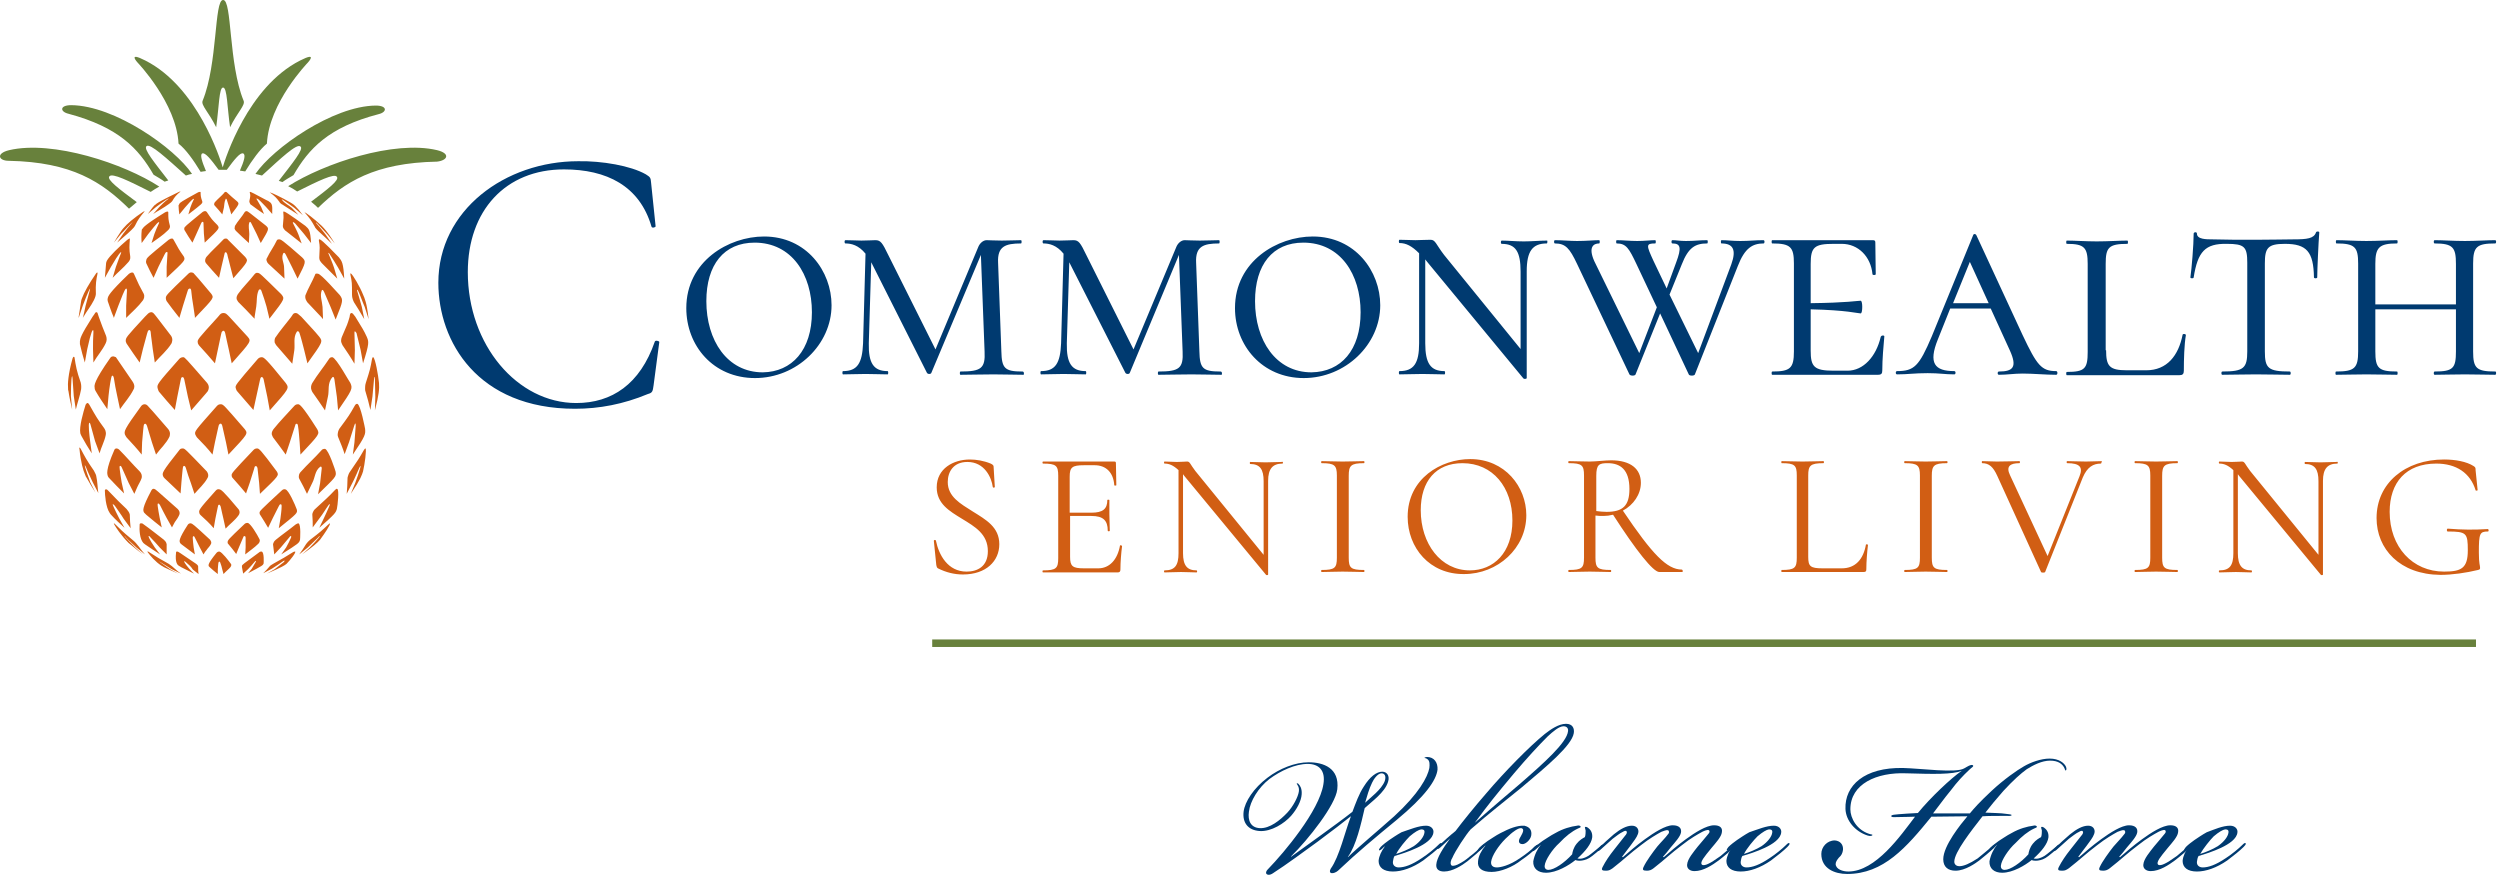 <svg viewBox="0 0 611 214" fill="none" xmlns="http://www.w3.org/2000/svg">
  <path d="M157.831 42.6c1.1.7 1.2.8 1.3 2.1l1.1 10.6c0 .3-.9.5-1 .1-2.9-10-11-14-21.4-14-14.3 0-23.5 10.1-23.5 25.1 0 17.8 12.1 32 26.5 32 8.7 0 15.6-4.6 19.2-15 .1-.4 1.1-.2 1.1.1l-1.4 10.6c-.2 1.5-.3 1.8-1.4 2.1-6 2.5-11.9 3.6-17.8 3.6-23.8 0-33.4-16.4-33.4-30.8 0-17.8 16.4-29.7 34.2-29.7 5.8-.1 12.8 1.1 16.5 3.2Zm9.9 32.7c0-11.5 10.4-17.5 19-17.5 10.4 0 16.5 8.5 16.5 16.8 0 9.6-8.5 17.8-18.7 17.8s-16.8-7.9-16.8-17.1Zm30.7 1c0-9.2-4.9-17-14-17-7.5 0-11.8 5.4-11.8 14.3 0 9.6 5.1 17.4 13.8 17.4 7.1-.1 12-5.4 12-14.7Zm51.7 15.3c-2 0-4.6-.1-7.3-.1-3.2 0-5.8.1-8.1.1-.2 0-.2-.8 0-.8 5.1 0 6.1-.8 5.9-4.9l-.9-23.6-12.1 28.8c-.1.4-.9.4-1.1 0l-13.4-26.6-.2-.4-.6 19.8c-.1 4.9 1.2 6.8 4.6 6.8.2 0 .2.8 0 .8-1.6 0-3.3-.1-5.4-.1-1.9 0-3.9.1-5.5.1-.2 0-.2-.8 0-.8 3.5 0 4.7-1.9 4.9-6.8l.6-21.9c-1.7-2.1-3.5-2.5-4.9-2.5-.3 0-.3-.8 0-.8 1.3 0 3 .1 3.9.1 1.5 0 2.7-.1 3.4-.1 1.3 0 1.7.6 3.2 3.7l11.5 23 10.4-24.9c.4-1.1 1.3-1.8 2.1-1.8.6 0 2.1.1 3.7.1 2.1 0 3.2-.1 4.7-.1.2 0 .2.8 0 .8-3.8 0-5.8.7-5.6 4.7l.8 21.7c.1 4.1.8 4.9 5.1 4.9.5-.1.5.8.3.8Zm48.4 0c-2 0-4.6-.1-7.3-.1-3.2 0-5.8.1-8.1.1-.2 0-.2-.8 0-.8 5.1 0 6.1-.8 5.9-4.9l-.9-23.6-12 28.8c-.1.4-.9.4-1.1 0l-13.5-26.6-.2-.4-.6 19.8c-.1 4.9 1.2 6.8 4.6 6.8.2 0 .2.8 0 .8-1.6 0-3.3-.1-5.4-.1-1.9 0-3.9.1-5.5.1-.2 0-.2-.8 0-.8 3.5 0 4.7-1.9 4.9-6.8l.6-21.9c-1.7-2.1-3.5-2.5-4.9-2.5-.3 0-.3-.8 0-.8 1.3 0 3 .1 3.9.1 1.5 0 2.7-.1 3.4-.1 1.3 0 1.7.6 3.2 3.7l11.5 23 10.4-24.9c.4-1.1 1.3-1.8 2.1-1.8.6 0 2.1.1 3.7.1 2.1 0 3.2-.1 4.7-.1.2 0 .2.8 0 .8-3.8 0-5.8.7-5.6 4.7l.8 21.7c.1 4.1.8 4.9 5.1 4.9.5-.1.5.8.3.8Zm3.3-16.3c0-11.5 10.4-17.5 19-17.5 10.4 0 16.5 8.5 16.5 16.8 0 9.6-8.5 17.8-18.7 17.8-10.1 0-16.8-7.9-16.8-17.1Zm30.7 1c0-9.2-4.9-17-14-17-7.5 0-11.8 5.4-11.8 14.3 0 9.6 5.1 17.4 13.8 17.4 7.2-.1 12-5.4 12-14.7Zm45.5-16.8c-3.5 0-4.9 1.9-4.9 6.8v26.1c0 .2-.6.3-.8.1l-23.2-28.1c-.3-.4-.6-.7-.8-1v20.5c0 4.9 1.3 6.8 4.7 6.8.2 0 .2.8 0 .8-1.6 0-3.3-.1-5.4-.1-2 0-3.9.1-5.6.1-.2 0-.2-.8 0-.8 3.5 0 4.8-1.9 4.8-6.8v-22c-1.8-1.8-3.2-2.5-4.8-2.5-.2 0-.2-.8 0-.8 1.3 0 2.8.1 3.9.1 1.3 0 2-.1 3.7-.1 1.2 0 1.3 1.1 3.3 3.7l18.7 23v-18.9c0-4.9-1.2-6.8-4.6-6.8-.3 0-.3-.8 0-.8 1.6 0 3.3.2 5.4.2 1.9 0 3.9-.2 5.6-.2.2-.2.2.7 0 .7Zm53-0c-2.7 0-4.6 1.1-6.3 5.5l-10.5 26.5c-.1.4-1.4.4-1.5 0l-7-14.9-6 14.9c-.1.4-1.3.4-1.5 0l-12.8-27c-1.8-3.8-2.8-5-5.4-5-.3 0-.3-.8 0-.8 1.7 0 3.7.2 5.4.2 2.3 0 4.1-.2 5.4-.2.2 0 .2.8 0 .8-1.4 0-2.7.9-1.2 4.3l11 22.5 4.3-11.2-5-10.6c-1.8-3.8-2.5-5-4.8-5-.2 0-.2-.8 0-.8 1.5 0 3.2.2 5 .2 1.8 0 3.3-.2 4.4-.2.2 0 .2.8 0 .8-2.3 0-2.2.4-.4 4.3l3.2 6.7 2.3-6.3c1.4-3.7 1.1-4.7-.9-4.7-.3 0-.3-.8 0-.8 1 0 1.8.2 3.3.2 2.3 0 3.2-.2 5.2-.2.2 0 .2.8 0 .8-2.9 0-4.6 1-6.2 5.1l-3 7.4 7 14.3 8.1-21.7c1.3-3.6.4-5.1-2.4-5.1-.2 0-.2-.8 0-.8 1.5 0 2.6.2 4.6.2 2.3 0 3.5-.2 5.6-.2.4-.1.4.8.1.8Zm29.5 22.7c-.2 2.2-.5 5.6-.5 8.3 0 .8-.2 1.1-1.1 1.1h-25.8c-.2 0-.2-.8 0-.8 4.4 0 5.3-.8 5.3-4.9v-21.5c0-4-.8-4.9-5.3-4.9-.2 0-.2-.8 0-.8h24.6c.5 0 .6.2.6.6 0 2.3.1 6 .1 7.7 0 .3-.8.3-.8 0-.4-4.3-3.5-7.4-7.5-7.4h-2c-4.7 0-5.6.8-5.6 4.9v9.6c8.8-.1 11.5-.6 12.2-.6.3 0 .4.8.4 1.5 0 .8-.1 1.6-.4 1.6-.6 0-3.4-.8-12.2-1v10.1c0 3.9.8 4.9 5.6 4.9h3.4c3.9 0 7-3.5 8.1-8.2.1-.5.9-.5.9-.2Zm42 9.4c-2.6 0-5.6-.3-8.2-.3-2.1 0-3.8.3-5.8.3-.4 0-.4-.8 0-.8 3.5 0 4.5-1.1 2.7-5.1l-4.7-10.3h-9.9l-3 7.5c-2.4 5.9-.8 7.8 4 7.8.4 0 .4.8 0 .8-2.3 0-3.6-.3-6.5-.3-3.3 0-4.8.3-7.5.3-.4 0-.4-.8 0-.8 4.2 0 5.4-1.2 8.5-8.5l10.1-24.7c.1-.4.6-.4.8 0l11.3 24.4c3.5 7.4 4.6 8.8 8.2 8.8.4 0 .4.9 0 .9Zm-16.5-17.5-4.6-10.1-4.1 10.1h8.7Zm28.7 11.5c0 3.9.8 4.9 5.1 4.9h4.7c5.1 0 7.9-3.6 8.9-8.7.1-.3.8-.2.8.1-.4 2.3-.5 5.9-.5 8.7 0 .8-.3 1.1-1.1 1.1h-27.5c-.2 0-.2-.8 0-.8 4.4 0 5.1-.8 5.1-4.9v-21.5c0-4-.8-4.9-5.1-4.9-.2 0-.2-.8 0-.8 2 0 4.6.2 7.3.2 2.9 0 5.5-.2 7.5-.2.2 0 .2.8 0 .8-4.6 0-5.3.9-5.3 4.9v21.1h.1Zm21.4-17.8c0 .3-.8.3-.8 0 .3-2 .8-8 .8-10.7 0-.4.8-.5.8 0 0 1.4 2.3 1.4 3.7 1.4 3 .1 6.8.1 10.6.1 4.4 0 7-.1 9.4-.1 3.2 0 4.9-.2 5.4-1.7.1-.3.8-.3.8 0-.2 2.5-.5 9.2-.5 11 0 .3-.8.3-.8 0-.1-6.3-1.8-8.2-7.1-8.2-4.2 0-4.9 1-4.9 4.8v21.5c0 4.1.8 4.9 6.1 4.9.3 0 .3.8 0 .8-2.3 0-5-.1-8.3-.1-3 0-6 .1-8.2.1-.3 0-.3-.8 0-.8 5.2 0 6.1-.8 6.1-4.9v-21.7c0-3.9-.7-4.6-5-4.6-5.3-.1-7.1 1.9-8.1 8.2Zm73.7 23.8c-2 0-4.7-.1-7.4-.1-2.9 0-5.4.1-7.4.1-.3 0-.3-.8 0-.8 4.5 0 5.2-.8 5.2-4.9v-10.3h-19.7v10.3c0 4.1.8 4.9 5.3 4.9.2 0 .2.8 0 .8-2 0-4.6-.1-7.5-.1-2.7 0-5.4.1-7.4.1-.2 0-.2-.8 0-.8 4.5 0 5.4-.8 5.4-4.9v-21.5c0-4-.8-4.9-5.3-4.9-.2 0-.2-.8 0-.8 2 0 4.6.2 7.3.2 2.9 0 5.5-.2 7.5-.2.2 0 .2.8 0 .8-4.4 0-5.3 1-5.3 5v9.9h19.7v-9.9c0-4-.7-5-5.2-5-.3 0-.3-.8 0-.8 2 0 4.5.2 7.4.2 2.7 0 5.4-.2 7.4-.2.3 0 .3.8 0 .8-4.5 0-5.4.8-5.4 4.9v21.5c0 4.1.8 4.9 5.4 4.9.3-.1.3.8 0 .8Z" fill="#003A70"></path>
  <path d="M237.731 125.001c3.2 2 6.5 3.8 6.5 8 0 4.1-3.2 7.4-8.9 7.4-2.1 0-4.1-.5-6.1-1.5-.3-.2-.3-.4-.4-.8l-.6-5.9c0-.3.4-.3.5-.1.7 3.5 2.9 7.6 7.5 7.6 2.6 0 5.2-1.2 5.2-5 0-4.2-3.2-6-6.3-7.9-3.1-1.9-6.2-3.7-6.2-7.7 0-4.6 4.1-6.8 8.1-6.8 1.6 0 3.4.3 5.1 1 .4.2.7.4.7.7l.3 5c0 .2-.4.3-.5 0-.3-2.3-2-6.1-6.2-6.1-3.4 0-4.8 2.4-4.8 4.9 0 3.6 3.1 5.3 6.1 7.2Zm36.5 8.5c-.2 1.5-.4 3.9-.4 5.7 0 .5-.2.7-.7.7h-18.2c-.2 0-.2-.5 0-.5 3.2 0 3.7-.5 3.7-3v-20.1c0-2.5-.5-3-3.7-3-.2 0-.2-.5 0-.5h17.4c.3 0 .4.1.4.4l.1 5.4c0 .1-.5.1-.5 0-.2-3.1-2-4.9-4.8-4.9h-2.6c-2.9 0-3.5.5-3.5 2.8v8.8h5.3c2.8 0 3.9-.9 3.9-3.1 0-.1.5-.1.5 0v3.5c0 1.3.1 2.6.1 4 0 .2-.5.2-.5 0 0-2.5-1.1-3.6-4-3.6h-5.2v10c0 2.3.6 2.8 3.4 2.8h3.5c2.7 0 4.7-2.1 5.3-5.6.1-.1.5 0 .5.2Zm39.2-20.2c-2.4 0-3.5 1.3-3.5 4.2v22.9c0 .2-.4.2-.5.1l-20-24.2c-.1-.1-.2-.3-.3-.4v19.3c0 3 1 4.2 3.3 4.2.2 0 .2.5 0 .5-1.1 0-2.3-.1-3.8-.1-1.4 0-2.8.1-4 .1-.2 0-.2-.5 0-.5 2.5 0 3.4-1.2 3.4-4.2v-20.3c-1.3-1.2-2.3-1.6-3.4-1.6-.2 0-.2-.5 0-.5 1 0 2.1.1 3 .1 1.1 0 2-.1 2.5-.1.7 0 .7.6 2 2.3l16.7 20.5v-18c0-2.9-.9-4.2-3.3-4.2-.1 0-.1-.5 0-.5 1.2 0 2.3.1 3.8.1 1.4 0 2.8-.1 3.9-.1.4-.2.4.4.2.4Zm19.9 26c.2 0 .2.5 0 .5-1.4 0-3.1-.1-5.2-.1-1.9 0-3.7.1-5.1.1-.2 0-.2-.5 0-.5 3.2 0 3.7-.5 3.7-3v-20.1c0-2.5-.6-3-3.7-3-.2 0-.2-.5 0-.5 1.4 0 3.2.1 5.1.1 2.1 0 3.8-.1 5.2-.1.2 0 .2.5 0 .5-3.2 0-3.7.6-3.7 3.1v20c0 2.5.5 3 3.7 3Zm10.7-13c0-9.4 8.2-14.1 15.3-14.1 8.5 0 13.7 6.8 13.7 13.7 0 8.1-7 14.4-15.2 14.4-8.4.1-13.8-6.4-13.8-14Zm25.6.9c0-8.1-4.8-14-12.2-14-6.5 0-10.2 4.4-10.2 11.5 0 8.2 4.9 14.7 12 14.7 5.8 0 10.4-4.3 10.4-12.2Zm41.5 12.599h-5.6c-1.5 0-5.7-5.3-11.3-14-.8.2-1.6.3-2.3.3-.6 0-1.4 0-2-.1v10.3c0 2.5.5 3 3.7 3 .2 0 .2.5 0 .5-1.4 0-3.1-.1-5.1-.1-1.9 0-3.7.1-5.1.1-.2 0-.2-.5 0-.5 3.2 0 3.7-.5 3.7-3v-20.1c0-2.5-.5-3-3.7-3-.2 0-.2-.5 0-.5 1.4 0 3.2.1 5.1.1 1.5 0 3.8-.3 5.2-.3 4.8 0 7.3 2.1 7.3 5.5 0 2.8-1.8 5.4-4.4 6.8 7.2 10.7 10.8 14.4 14.4 14.4.3.1.3.6.1.6Zm-18.5-14.7c4 0 5.6-1.5 5.6-5.6 0-4.8-2.3-6.3-5.3-6.3-2.1 0-2.8.3-2.8 3.1v8.6c.7.1 1.7.2 2.5.2Zm49.3 11.001c0 2.3.5 2.8 3.5 2.8h4.7c3.4 0 5.3-2.3 5.9-5.8 0-.1.5-.1.5.1-.2 1.6-.4 4.1-.4 5.9 0 .5-.1.7-.7.7h-20c-.1 0-.1-.5 0-.5 3.2 0 3.7-.5 3.7-3v-20.1c0-2.5-.5-3-3.7-3-.1 0-.1-.5 0-.5 1.4 0 3.2.1 5.1.1 2 0 3.8-.1 5.1-.1.2 0 .2.5 0 .5-3.2 0-3.7.6-3.7 3v19.9Zm33.9 3.2c.2 0 .2.5 0 .5-1.4 0-3.1-.1-5.2-.1-1.9 0-3.7.1-5.1.1-.2 0-.2-.5 0-.5 3.2 0 3.7-.5 3.7-3v-20.1c0-2.5-.6-3-3.7-3-.2 0-.2-.5 0-.5 1.4 0 3.2.1 5.1.1 2.1 0 3.8-.1 5.2-.1.2 0 .2.5 0 .5-3.2 0-3.7.6-3.7 3.1v20c0 2.5.5 3 3.7 3Zm37.6-26c-1.8 0-3.3.8-4.4 3.4l-9.2 23.1c-.1.2-.9.2-1 0l-10.7-23.5c-1-2.2-2-3.1-3.7-3.1-.1 0-.1-.5 0-.5 1.1 0 2.2.1 3.6.1 2.6 0 4.1-.1 5.5-.1.2 0 .2.5 0 .5-2.3 0-3.3.8-2.3 2.9l9.2 19.8 7.8-19.5c.9-2.2.1-3.2-3-3.2-.2 0-.2-.5 0-.5 1.4 0 2.5.1 4.6.1 1.6 0 2.4-.1 3.9-.1-.1 0-.1.6-.3.6Zm18.7 26c.2 0 .2.5 0 .5-1.4 0-3.1-.1-5.2-.1-1.9 0-3.7.1-5.1.1-.2 0-.2-.5 0-.5 3.2 0 3.7-.5 3.7-3v-20.1c0-2.5-.6-3-3.7-3-.2 0-.2-.5 0-.5 1.4 0 3.2.1 5.1.1 2.1 0 3.8-.1 5.2-.1.2 0 .2.5 0 .5-3.2 0-3.7.6-3.7 3.1v20c0 2.5.5 3 3.7 3Zm39.1-26c-2.4 0-3.5 1.3-3.5 4.2v22.9c0 .2-.4.2-.5.1l-20-24.2c-.1-.1-.2-.3-.3-.4v19.3c0 3 1 4.2 3.3 4.2.2 0 .2.5 0 .5-1.1 0-2.3-.1-3.8-.1-1.4 0-2.8.1-4 .1-.2 0-.2-.5 0-.5 2.5 0 3.4-1.2 3.4-4.2v-20.3c-1.3-1.2-2.3-1.6-3.4-1.6-.2 0-.2-.5 0-.5 1 0 2.1.1 3 .1 1.1 0 2-.1 2.5-.1.7 0 .7.6 2 2.3l16.7 20.5v-18c0-2.9-.9-4.2-3.3-4.2-.1 0-.1-.5 0-.5 1.2 0 2.3.1 3.8.1 1.4 0 2.8-.1 3.9-.1.4-.2.4.4.2.4Zm9.6 13.3c0-8.5 7-14.3 16.5-14.3 2.7 0 5.5.5 7.2 1.6.5.3.5.5.5 1l.5 4.9c0 .1-.5.2-.5 0-1.3-4.2-4.7-6.5-9.6-6.5-7.4 0-11.4 4.6-11.4 11.8 0 8.6 5.6 14.6 13.3 14.6 4.2 0 5.8-.8 5.8-5.2 0-4.2-.3-4.6-4.9-4.6-.3 0-.3-.7 0-.7 3.7.3 6.4.3 9.8.1.2 0 .3.6 0 .6-2 0-2.2.5-2.2 5.1 0 2.9.3 3.1.3 3.8 0 .3-.1.4-.5.5-2.9.7-6.3 1.2-9.2 1.2-9.9-.1-15.6-6.3-15.6-13.9Z" fill="#D15E14"></path>
  <path clip-rule="evenodd" d="M74.631 55.2s-4.6-3.4-5.2-3.5c-.3 0-.2.1-.2.2.1 1.2.1 1.3-.1 3.3 0 .3.1.6.3.8.1.2.3.4.5.5 1.1.9 2.7 2.1 3.8 3l-.8-2.2c-.2-.6-1.3-2.7-1.3-2.7-.1-.2-.1-.2 0-.3.1 0 .2 0 .5.3.7.8 1.5 1.8 2.2 2.6l1.7 2.2c-.2-3.2-.5-3.4-1.4-4.2Zm-2.7-4.4c-.8-.6-1.8-1.3-2.7-1.9-.3-.2-.4-.2-.4-.2.6 1 1.7 1.4 2.5 2.1l1.6 1.7c-1.1-.7-2.5-1.6-3.6-2.3-.1-.1-.3-.2-.5-.3-.3-.2-.5-.4-.5-.5-.8-1.1-1.1-1.4-2.3-2.3l-.1-.1c.5.1 2.8 1.2 4.9 2.4.9.5 1.5.9 3.2 3.2l-2.1-1.8Zm-10.7-3.9c-.1 0-.2 0-.2.1.2.8.2.8-.1 2.2 0 .2.1.4.2.6.1.2.2.3.3.3.9.7 2.2 1.6 3.1 2.2l-.7-1.7c-.2-.4-1.1-1.9-1.1-1.9-.1-.1 0-.1 0-.2 0 0 .1 0 .4.2.6.5 1.3 1.3 1.9 1.9l1.5 1.7c.1-2.5-.1-2.6-1-3.2 0 .1-3.9-2.1-4.3-2.2Zm-6.1 0c.1 0 .2 0 .3.1 1.2 1.1 1.3 1.2 2.5 2.2.6.6.6.6-1.4 3.2l-.5-1.7c-.2-.6-.4-1.3-.6-1.9-.1-.3-.3-.3-.3-.1-.3.6-.3 1.3-.4 2l-.4 1.7c-.6-.7-1.3-1.6-1.9-2.2-.1-.1-.1-.2-.1-.3 0-.2.1-.4.2-.5.7-.8 1.6-1.5 2.3-2.3 0-.1.1-.2.3-.2Zm.1 11.4c-.4 0-.5.1-.7.3-1.3 1.4-2.8 2.7-4 4.1-.1.1-.4.5-.4 1 0 .3.1.4.2.6.9 1.1 2.2 2.5 3.2 3.6l.6-2.7.8-3.4c.1-.2.4-.3.6.3.2 1 .6 2.2.8 3.2l.7 2.7c3.7-4.2 3.7-4.2 2.9-5.2l-4.2-4.2c-.2-.3-.4-.3-.5-.3Zm-12.8.3c-.1-.2-.2-.3-.4-.3-.3 0-.5.1-.8.3-5.4 4.4-5.4 4.4-5.5 5.1-.1.3 0 .4 0 .6.5 1.1 1.2 2.5 1.8 3.6l1.2-2.7c1.6-3.3 1.7-3.4 1.8-3.5.1-.1.5-.3.4.3-.1 1-.1 2.2-.2 3.2v2.7c4.6-4.3 4.6-4.3 4.2-5.2-1.2-1.7-1.3-1.9-2.5-4.1Zm-10.7-.3c-.1 0-.2 0-.6.3-2 1.7-4.4 4-5 5.1-.1.3-.2.4-.2.6-.1 1.1-.2 2.5-.3 3.6l1.5-2.7c2.1-3.6 2.4-3.6 2.5-3.6 0 .1 0 .1-.1.4-.4.9-.8 2.2-1.2 3.2l-.8 2.7c1.2-1.3 2.6-2.4 3.8-3.8.3-.3.6-.8.5-1.4-.3-1.9-.2-2.6-.1-4.2.1-.1 0-.2 0-.2Zm33.2-3.2c-4.3-3.4-4.3-3.4-4.6-3.5-.3 0-.4.1-.5.2-.7 1.2-1.7 2.2-2.4 3.4 0 .1-.1.3-.1.7.1.2.2.4.3.5.9.9 2.2 2.1 3.2 3l.1-2.2c0-.9-.3-1.9 0-2.8.1-.2.3-.3.5.2l1.3 2.6 1 2.2c2.1-3.5 2.1-3.5 1.2-4.3Zm-14.4-3.3c-.1-.1-.2-.2-.4-.2-.3 0-.4.1-.6.2-4.4 3.6-4.4 3.6-4.5 4 0 .2 0 .4.1.5.5.9 1.3 2.1 1.9 3l1-2.2c1.2-2.7 1.2-2.7 1.3-2.8.1-.1.4-.2.4.2 0 .8.1 1.8.1 2.6l.2 2.2c3.7-3.5 3.7-3.5 3.1-4.3-1.3-1.3-1.4-1.4-2.6-3.2Zm-6.7-2c.2-.3.4-.5 4.6-2.8.2-.1.3-.1.5-.1 0 0 .1 0 .1.1 0 .7 0 1.1.4 2.2.1.5.1.5-3.4 3.2l.5-1.7c.2-.6.5-1.3.8-1.9.1-.1.1-.2 0-.2s-.2-.1-2.1 2.1l-1.4 1.7c-.1-.7-.2-1.6-.2-2.2.1-.1.1-.2.2-.4Zm-5.6 0c-.2.2-.3.3-.4.3-.6.6-1.2 1.5-1.7 2.2l2-1.7s2.8-2.1 3.1-2.1c0 .1-.1.1-.2.2-.7.5-1.5 1.3-2.1 1.9l-1.5 1.7c1.2-.8 2.6-1.5 3.8-2.4.3-.2.7-.5.9-.8.5-.9 1-1.5 1.9-2.2l.1-.1c-.1 0-.2 0-.4.1-1 .5-4.4 2.1-5.5 2.9Zm36.1 2c.5.2 2.5 1.7 4.3 3.4 1.5 1.5 2.5 3.2 3.2 4.3l-1.8-2.2c-.7-.8-1.7-1.8-2.4-2.6-.3-.3-.3-.3-.4-.3 0 .1 0 .1.2.3 0 0 1.8 2.1 2.2 2.7l1.5 2.2c-.9-.9-2.2-2.1-3.2-3l-.5-.5c-.3-.3-.5-.6-.5-.7-.9-1.6-1.2-2-2.4-3.4-.1-.2-.1-.2-.2-.2Zm-39.5 4.1c.2-.3.5-.9 5.5-4 .2-.1.4-.2.6-.2 0 0 .2 0 .2.2 0 1.4 0 1.8.4 3.3.1.6-.4 1-.5 1.1-1.2 1.2-2.6 2.1-4 3.1l.7-2.2c.3-.8.7-1.8 1.1-2.6.1-.2.1-.3 0-.3-.2 0-.3 0-2.6 2.9l-1.6 2.2c-.1-.9-.1-2.1 0-3 0-.2 0-.3.2-.5Zm-5.2 1.2-1.8 2.2c.5-.9 1.3-2.1 1.9-3 .1-.1.2-.3.4-.5.9-1.1 2.7-2.6 4.8-4l.4-.2c0 .1 0 .1-.1.2-.9 1.1-1.5 1.8-2.2 3.3-.2.4-.5.7-.9 1.1-1.1 1.1-2.4 2.1-3.5 3.1l1.5-2.2c.6-.8 1.4-1.8 2.1-2.6.2-.2.2-.3.3-.3-.3.1-2.8 2.9-2.9 2.9Zm13.7 39.9c.9-4.5.9-4.5 1-4.7.1-.1.5-.4.7.4.3 1.3.6 3 .9 4.3l.8 3.3c4.1-4.7 4.1-4.7 4.1-4.8.1-.2.5-1-.2-1.9-5.4-6.2-5.4-6.2-5.8-6.3-.4 0-.7.1-1 .4-5.5 6.2-5.5 6.3-5.3 7.2.1.4.2.6.3.8 1.2 1.4 2.7 3.2 3.9 4.5l.6-3.2Zm19.3 0c1-4.6 1-4.6 1.1-4.7.1-.2.5-.3.7.4.3 1.3.6 3 .9 4.3l.6 3.3c4.8-5.4 4.8-5.4 3.9-6.7-5-6.2-5.3-6.2-5.8-6.3-.4 0-.7.1-1 .4-5.6 6.5-5.6 6.5-5.4 7.2.1.4.2.6.4.8 1.2 1.4 2.8 3.2 3.9 4.5l.7-3.2Zm-30.3-30.4c.2 0 .3.1.4.3 1.2 2.7 1.3 2.9 2.4 4.9.3.7 0 1.3-.2 1.6-1.1 1.5-2.5 2.7-3.8 4l-.3.3v-3c.1-1.1.1-2.6.2-3.7 0-.7-.3-.4-.3-.4-.3.2-1.1 2.3-1.8 4.1l-1 2.7-.1.3-.1-.3c-.5-1.1-1-2.7-1.4-3.8 0-.2-.1-.4 0-.7.1-.5.2-1.2 5.2-6 .3-.2.5-.3.8-.3Zm44.7.5c-.7 1.7-1.7 3.3-2.4 5.1 0 .1-.1.5.1 1 .1.3.3.5.4.7 1 1.1 2.4 2.5 3.4 3.6l.4.5v-.5l-.1-2.5c-.1-1.4-.7-2.7-.2-4 .1-.2.3-.3.6.4.5 1.1 1.1 2.6 1.6 3.7l1 2.5.2.5.2-.5c1.6-4 1.7-4.3.8-5.5-.5-.5-4.5-5.1-5.3-5.2-.5-.1-.7 0-.7.2Zm-49.3 20c-.4 0-.6.1-.8.4-4 5.7-3.9 6.7-3.8 7.2 0 .4.1.6.2.8.8 1.4 2 3.2 2.9 4.5l.3-3.3c.2-2 .6-4.5.8-4.8 0 0 .3-.4.5.5.2 1.3.5 3 .8 4.3l.7 3.3c1.1-1.6 2.4-3 3.3-4.8.2-.3.4-1-.2-1.9-1.4-2-2.7-4-4.1-6-.3-.1-.5-.2-.6-.2Zm52.4 9.9-.7 3.3c-.9-1.4-2.2-3.2-3.1-4.5-.1-.2-.2-.4-.3-.8-.1-.7.2-1.2.3-1.4 1.2-2 2.8-3.9 4.1-5.9.2-.3.4-.4.8-.4 1 .2 4.3 6.3 4.4 6.3.6 1.4.5 1.6-3 6.7l-.3-3.3c-.2-1.3-.4-3-.6-4.3-.1-.7-.4-.6-.5-.5-1.3 1.5-.7 3.2-1.1 4.8Zm.5-34.8c.6.9 1.4 2.2 2 3.2l1.5 2.7c-.2-3.9-.6-4.3-1.3-5.2-.7-.7-4.1-4.3-4.7-4.4-.2 0-.2 0-.2.3.3 1.6.2 1.7.1 4.1 0 .4.1.8.3 1 .2.3.3.4.5.6l3.6 3.6-.8-2.7c-.2-.7-1.3-3.3-1.3-3.3-.1-.2-.1-.3 0-.3 0 0 .1 0 .3.4Zm10.3 25.5c.1-.3.1-.4.3-.4.5.4 1.2 4.3 1.4 6.3.1 1.5 0 2.8-1 6.7l.1-3.3c0-1.3-.1-3-.1-4.3 0-.4-.1-.5-.1-.6-.1.1-.1.1-.1.4 0 0-.3 3.5-.4 4.4l-.5 3.3c-.3-1.4-.8-3.2-1.2-4.5-.1-.2-.1-.4-.1-.8 0-.3 0-.8.2-1.4 1-3.1 1.1-3.5 1.5-5.8Zm-60.2-4.3c0-.9 0-.9 4.7-6l.7-.7c.3-.3.6-.4.9-.4.4.1.4.1 1.2 1.1 1.1 1.4 2.5 3.3 3.6 4.7.5.8.2 1.5.1 1.8-1.1 1.8-2.7 3.1-4.1 4.7l-.5-3.3c-.1-1.2-.4-2.8-.5-4.1-.1-.8-.5-.5-.6-.4-.1.1-.2.3-1.3 4.5l-.8 3.3c-.9-1.3-2.2-3.1-3.1-4.5-.1-.1-.2-.3-.3-.7Zm42.5-1.9c-.2-.7-.6-.6-.7-.4-.9 1.4-.4 3-.6 4.5l-.5 3.3c-1.2-1.4-2.7-3.1-3.9-4.5-.1-.2-.3-.4-.4-.7-.1-.6.1-1.1.1-1.1 1.2-1.8 2.6-3.4 3.9-5.1l.4-.6c.2-.3.4-.4.8-.4.4.1.4.1 1.3.9 2.8 3.1 3 3.2 4.4 4.9.9 1.2.9 1.2-2.9 6.5l-.8-3.3c-.3-1.1-.7-2.8-1.1-4Zm-49.6-5.2c.2.1.2.1.5 1.1.5 1.4 1.2 3.3 1.8 4.7.2.6.2 1.2-.1 1.8-.8 1.7-2.1 3.1-3 4.7l-.1-3.3c0-1.2 0-2.8.1-4.1 0-.4 0-.5-.1-.5s-.4 0-1.4 4.6l-.6 3.3c-.4-1.3-.9-3.1-1.2-4.5v-.7c.1-.7.1-1.3 3.1-6l.5-.7c.1-.3.3-.4.5-.4Zm63.1 4.7c-.1 0-.1.1-.1.4 0 1.4.1 2.8.1 4.2l-.1 3.3c-.8-1.4-2-3.2-2.9-4.5-.1-.2-.2-.4-.3-.7-.1-.2-.1-.8.1-1.3 1.4-3.2 1.4-3.2 1.9-4.9l.1-.6c.1-.3.2-.4.4-.4.3.1.3.1.9.9 1.9 3.1 2 3.2 2.8 4.9.5 1.2.7 1.5-.9 6.5l-.6-3.3c-.3-1.2-.7-2.9-1-4.1-.2-.3-.3-.4-.4-.4Zm-12.9-18.1c1 1 1 1.1-1.1 5.2l-1.3-2.7-1.6-3.2c-.3-.6-.5-.4-.6-.3-.6 1.2.2 2.3.2 3.5l.1 2.7c-1.2-1.1-2.7-2.5-3.9-3.6-.1-.1-.3-.3-.4-.6-.2-.4-.1-.7 0-.8.7-1.5 1.7-2.8 2.4-4.3.1-.2.2-.3.6-.3.4 0 .6 0 5.6 4.4Zm-25.2 21.5c-.1-.2-.3-.4-.3-.7-.1-.7-.1-.7 4.9-6.2l.5-.6c.3-.3.5-.4 1-.4.5.1.5.1 1.3.9 1.5 1.6 3 3.3 4.5 4.9.9 1.1.9 1.1-3.9 6.5l-.7-3.3c-.3-1.2-.6-2.8-.9-4.1-.2-.8-.6-.6-.8-.3-.1.1-.1.1-1 4.4l-.7 3.3c-1.1-1.3-2.7-3.1-3.9-4.4Zm13.6-6.5-.5-.5c-1-1.1-2.4-2.5-3.5-3.6-.1-.2-.3-.4-.4-.7-.1-.6.2-1 .3-1.2 1.2-1.7 2.8-3.2 4.1-4.9.2-.2.4-.4.8-.3.5.1.5.1 5.7 5.2.9 1.1.9 1.1-2.5 5.5l-.4.5-.1-.5-.6-2.5c-.3-1.1-.8-2.6-1.2-3.7-.2-.7-.6-.5-.7-.3-.6 1.3-.4 2.7-.6 4l-.4 2.5v.5Zm-14.8-11c1.5 1.6 2.8 3.3 4.2 4.9.7 1 .7 1-3.7 5.6l-.3.3v-.3l-.4-2.7c-.2-1.1-.4-2.6-.5-3.7-.1-.7-.5-.5-.7-.3-.1.1-.1.2-1.3 4l-.8 2.7-.1.3-.2-.3c-.9-1.1-2.1-2.7-2.9-3.8-.1-.2-.2-.4-.2-.7 0-.7 0-.7 5.5-6 .2-.2.5-.4.9-.3.1 0 .4.1.5.3Zm-30.1 29.9s0-4.6.3-4.9c0 .1.1.2.1.6.1 1.3.2 3 .3 4.3l.5 3.3c.4-1.7 1-3.3 1.3-5 0-.2.1-.8-.1-1.6-1-2.8-1.2-4.1-1.5-6 0-.2-.1-.3-.2-.3s-.2.1-.3.4c-1.1 3.9-1.2 6.4-1.1 7.2 0 .4 0 .6.1.8.2 1.4.6 3.2.9 4.5l-.3-3.3Zm68.4-30c-.1 0-.1.1-.1.3.4 1.9.4 2 .4 4.9 0 .1 0 .6.2 1.2.1.3.2.5.3.7.7 1.1 1.6 2.5 2.2 3.6l.3.5-.1-.5-.5-2.5c-.2-.8-1.1-3.8-1.1-3.8-.1-.3-.1-.3 0-.4.1.1.1.1.3.5.5 1.1 1 2.6 1.5 3.7l.8 2.5.1.5v-.5c-.4-3.5-.9-4.6-1.3-5.5-.7-1.8-2.5-4.9-3-5.2Zm-65.5 7.9s1.5-4 1.8-4.2c0 .1 0 .1-.1.5-.3 1.1-.7 2.6-1 3.7l-.6 2.7-.1.3.2-.3c.8-1.4 1.8-2.6 2.5-4 .4-.8.5-1.3.5-1.6-.1-2.4.1-3.5.4-4.9v-.3c-.1 0-.2 0-.4.3-1.6 2.3-2.9 4.6-3.4 6-.1.3-.2.5-.2.7-.2 1.1-.4 2.7-.6 3.8v.3l.1-.3.9-2.7Zm58.9 52c.4-.9 1-2.1 1.4-3.1.1-.3.1-.4.1-.4-.1 0-.1 0-.3.2-.8 1.1-1.4 2.2-2.2 3.2l-1.7 2.3c0-.9 0-2.2-.1-3.1 0-.1 0-.3.1-.5s.2-.6.7-1c2.6-2.4 3-2.7 4.7-4.5.3-.3.4-.4.6-.3.5.2.1 4-.1 4.9-.3.9-.3 1.1-4.3 4.6l1.1-2.3Zm-46.1 7.1c-.2-.2-2.5-2.5-2.6-2.8.1 0 .1.1.4.4.7.8 1.8 1.7 2.5 2.4l2.1 1.7c-1.1-1.2-1.8-2.6-3.1-3.6-2.2-1.8-3.1-2.7-4.2-3.8-.1-.1-.2-.2-.3-.2 0 .1 0 .1.1.3.4.7 1.6 2.6 3.5 4.5.2.2.4.3.5.4.9.8 2.1 1.7 3 2.4l-1.9-1.7Zm47.2-5.6c.2-.2.4-.3.4-.3.2.3-1.3 2.5-2.4 4-.7.8-1.6 1.6-4.4 3.6l1.9-1.7c.7-.7 1.6-1.7 2.2-2.4.2-.3.2-.3.2-.4-.1 0-.1 0-.3.3 0 0-2.1 2-2.6 2.5l-2.1 1.7c.5-.7 1.2-1.7 1.6-2.4.1-.1.1-.2.3-.4.3-.4.7-.7.8-.8 2.5-1.9 2.8-2.2 4.4-3.7Zm6-17.1.4-3c.1-1.2.2-2.8.3-4 0-.4 0-.5-.1-.6-.1 0-.1 0-1.5 4.5l-1.1 3c-.4-1.3-1.1-3-1.6-4.2-.1-.2-.1-.4-.1-.7 0-.2.1-.8.4-1.3 2.3-3.1 2.5-3.4 3.8-5.7.2-.3.3-.4.6-.4.8.2 1.9 6.1 1.9 6.1.1 1.3.2 1.6-3 6.3Zm2.7-1.1c.2-.3.3-.4.4-.4.3.3-.2 3.9-.6 5.6-.3.9-.5 1.8-3 5.5l1.1-2.7c.4-1.1.9-2.5 1.2-3.6.1-.4.1-.4.1-.5-.1 0-.1 0-.3.4 0 0-1.3 3-1.7 3.7l-1.4 2.7c.1-1.1.2-2.6.2-3.7 0-.2 0-.3.1-.6s.2-.7.5-1.1c2-2.9 2.2-3.2 3.4-5.3Zm-67.1-6.7c.1.1.2.1.3.5.3 1.2.8 2.8 1.1 4l1.1 3c.4-1.5 1.2-2.9 1.5-4.4.2-.9-.2-1.5-.4-1.8-1.6-2.2-1.8-2.5-3.6-5.7-.2-.3-.3-.4-.4-.4-.2 0-.3.1-.5.4-.6 1.9-1.6 5.4-1.3 7.0.1.3.2.5.3.7.7 1.3 1.7 3 2.5 4.2l-.4-3c-.2-1.5-.5-4.2-.2-4.5Zm15 28.1c-.3-.4-.4-.4-.5-.4-.2.3 1.5 2.8 1.5 2.8l1.3 1.7c-1.1-.7-2.6-1.7-3.6-2.4-.1-.1-.3-.2-.5-.4-.9-1-1-3.2-.9-4.5 0-.2.1-.3.4-.3.1 0 .3 0 .5.2 1.7 1.2 3.3 2.5 5 3.8.2.2.6.5.7 1.1v2.5l-1.7-1.7c-.6-.7-1.5-1.7-2.2-2.4Zm-14.8-13.6s-1.4-3.8-1.3-4.1c.1.1.1.1.3.5.4 1.1 1.1 2.5 1.6 3.6l1.4 2.7c-.2-1.4-.2-2.8-.5-4.1 0-.2-.2-.7-.6-1.4-1.7-2.4-2.3-3.6-3.2-5.3-.1-.2-.2-.2-.2-.3h-.1c0 .1-.1.1 0 .4.3 3.1.9 5.2 1.4 6.3.1.3.2.5.3.6.6 1.1 1.5 2.6 2.2 3.7l-1.3-2.6Zm6.1 5.9c.6.9 1.5 2.1 2.1 3.1l1.7 2.3c-.1-.9-.2-2.2-.2-3.1v-.2c-.1-.6-.5-1-.8-1.4-1.9-1.8-2-1.9-4.5-4.5-.2-.2-.3-.3-.5-.3s-.3.1-.3.3c0 .9.2 4.1 1.2 5.5.2.3.3.4.4.5.9 1 2.2 2.2 3.2 3.1l-1.3-2.3s-1.6-3.1-1.6-3.5c.2.1.3.1.6.5Zm41.8 10.1-1.2 1.7c4.3-2.7 4.4-2.8 4.6-3.6 0 0 .3-3.8-.4-4-.2 0-.4.1-.7.3-1.6 1.3-3.2 2.4-4.8 3.7-.1.1-.5.4-.6.8-.1.2-.1.3-.1.4.1.7.2 1.7.3 2.4l1.6-1.7c.7-.8 1.4-1.7 2.1-2.5.2-.3.3-.3.4-.3 0 .1.1.1 0 .4-.3.7-.8 1.7-1.2 2.4Zm-9.9-2.4v2.4l-.1 1.7c1.1-.9 2.2-1.6 3.2-2.6.2-.2.5-.6.3-1.1-.6-1.2-2.2-3.9-2.9-4-.4 0-.6.1-.8.3-4.1 3.9-4.1 3.9-4.1 4.5 0 .2.1.3.2.4.6.7 1.4 1.7 1.9 2.4l.7-1.7c1.1-2.6 1.1-2.6 1.2-2.7.1.1.4-.1.4.4Zm-6.4 3.4c.6.1 2.3 2.3 2.8 3 .1.1.2.4-.1.8-.5.6-1.2 1.1-1.7 1.7l-.3-1.1c-.1-.5-.3-1.2-.5-1.7-.1-.3-.3-.3-.4-.1-.1.1-.2 1.8-.2 1.8v1.1c-.6-.5-1.4-1.1-1.9-1.6l-.3-.3c-.1-.3-.3-.6 1.9-3.3.3-.3.5-.3.7-.3Zm-8.2 2.6c-.3-.3-.4-.3-.4-.2-.1.3 1.3 1.9 1.3 1.9l1.1 1.1-3.2-1.6c-.1-.1-.3-.2-.5-.3-.3-.2-1-.7-.7-3.3 0-.2.1-.2.3-.2.2 0 .2 0 4.6 3 .4.3.5.5.5.7v.2c0 .5 0 1.1.1 1.6l-1.4-1.1c-.4-.7-1.1-1.3-1.7-1.8Zm5.9-5.5c-4.2-3.9-4.3-3.9-4.7-4-.4 0-.5.1-.7.3-2.4 3.7-2.1 4.1-1.9 4.5.1.2.3.3.4.4 1 .7 2.2 1.7 3.2 2.4l-.3-1.7s-.3-2.4-.2-2.6c.1-.2.3-.3.5.2.4.7.8 1.7 1.2 2.4l.9 1.7c.2-.3.4-.7.7-1 .3-.5.9-1 1.1-1.5.3-.5-.1-.9-.2-1.1Zm-9.4 7.2c-.8-.5-1.9-1.2-2.7-1.7-.3-.2-.4-.2-.4-.3 0 .2 2.5 1.8 2.7 2l2 1.1c-1.1-.5-2.5-1.1-3.5-1.6-.1-.1-.3-.2-.5-.3-1.6-1-2.9-2.6-3.4-3.3-.1-.1-.1-.1-.1-.2h.1s.2 0 .4.2c1.7 1.1 2.5 1.6 4.7 2.8 1.1.7 1.9 1.7 3 2.4l-2.3-1.1Zm.8-11.5c-.2.4-.5.9-.7 1.3l-1.3-2.3c-.5-.9-1.1-2.1-1.6-3.1-.3-.6-.6-.5-.6-.3-.1.3.5 3.4.5 3.4l.5 2.3c-1.2-.9-2.7-2.2-3.8-3.1l-.5-.5c-.3-.5-.6-1 1.8-5.5.2-.3.4-.4.7-.3.3.1.3.1 5.7 4.9.4.4.6.9.4 1.4-.2.5-.7 1.3-1.1 1.8Zm-9.2-8.5c.3-.7.9-1.6 1.1-2.3.1-.5 0-1.1-.5-1.6-1.7-1.7-3.3-3.6-5-5.3-.2-.2-.5-.3-.6-.3-.3 0-.5.1-.6.4-2.2 5-1.7 5.9-1.6 6.3.1.3.3.5.4.6 1 1.1 2.5 2.6 3.6 3.7l-.6-2.7s-.6-3.6-.5-3.9c0-.1.3-.4.6.4.5 1.1 1.1 2.5 1.6 3.6l1.4 2.7c.2-.5.5-1.1.7-1.6Zm15.5 6.8c-.1-.1-.3-.3-.3-.5-.2-.7-.2-.8 4-5.5.3-.3.5-.4.9-.3.4.1.7.1 4.7 4.9.4.6.2 1.1 0 1.4-.9 1.3-2.2 2.2-3.2 3.3l-.5-2.3c-.2-.9-.5-2.1-.7-3.1-.2-.6-.5-.5-.6-.3 0 .1-.1.2-.7 3.3l-.4 2.3c-.9-1.1-2.2-2.3-3.2-3.2Zm12-7.9c1.2-3.8 1.2-3.8 1.2-3.9.1-.2.5-.4.7.3.1 1.1.3 2.5.4 3.6l.2 2.7c4.7-4.5 4.7-4.5 4.1-5.5-4-5.4-4.3-5.5-4.7-5.6-.5 0-.7.1-1 .4-5.4 5.7-5.4 5.7-5.3 6.3 0 .3.2.5.3.6 1 1.1 2.3 2.6 3.2 3.7l.9-2.6Zm-12.9-11.1c-.1-.2-.3-.4-.4-.7-.2-.8-.2-.8 5.3-7.0.3-.3.5-.4 1-.4.6.1.6.1 5.8 6.1.8 1.1.8 1.1-4 6.2l-.6-3c-.3-1.2-.6-2.8-.9-4-.2-.8-.6-.6-.8-.3-.1.2-.1.2-1 4.3l-.6 3c-1-1.3-2.6-3-3.8-4.2Zm28.2 11.1-1.3 2.7c-.5-1.1-1.3-2.6-1.9-3.7-.1-.2-.1-.3-.1-.6 0-.6.4-1 .5-1.1 1.6-1.8 3.4-3.4 5-5.2.2-.3.5-.4.9-.4.9.2 2.6 5.5 2.6 5.6.2 1.2 0 1.3-4.3 5.5l.5-2.7c.1-1.1.3-2.5.4-3.6 0-.7-.4-.4-.4-.4-1.3 1-1.2 2.6-1.9 3.9Zm-9.6-11.1c-.1-.2-.2-.4-.3-.7-.1-.7.3-1.1.4-1.3 1.6-2 3.4-3.8 5.1-5.7.3-.3.5-.4 1-.4.3.1.8.1 4.6 6.1.6 1.2.6 1.2-4.1 6.2l-.2-3c-.1-1.2-.2-2.8-.4-4-.1-.8-.5-.5-.6-.4l-1.4 4.4-1 3c-.9-1.3-2.2-3-3.1-4.2Zm-1.2 22.1c-.6-1-1.3-2.2-1.9-3.1-.1-.1-.2-.3-.2-.5 0-.5 0-.5 5.4-5.5.3-.3.6-.4.9-.3.8.1 2.4 3.8 2.8 4.9.2.9.2.9-4.4 4.6l.4-2.3c.1-.9.3-2.1.3-3.1 0-.7-.4-.4-.4-.4-.1 0-.1 0-1.8 3.4l-1.1 2.3Zm-34.6-22.1c-.1-.2-.3-.4-.4-.7-.2-.8-.3-1.1 4-7.0.3-.3.5-.4.9-.4.1 0 .4.1.6.3 1.8 1.9 3.4 3.9 5.1 5.8.6.8.4 1.4.3 1.8-.8 1.7-2.2 2.9-3.3 4.4l-1-3c-.4-1.2-.8-2.8-1.2-4-.3-.8-.6-.5-.7-.4-.2.2-.3 2.5-.5 4.4l-.1 3c-1-1.3-2.6-3-3.7-4.2Zm38.4 30.5c-.6.5-1.6 1.2-2.2 1.7l-1.9 1.1c3.9-1.7 4.3-2 4.8-2.4.9-.9 2.4-2.8 2.1-3-.1 0-.3 0-.6.2-1.8 1.1-2.2 1.4-4.6 2.7-.4.2-.6.4-.8.5-.2.1-.2.2-.3.3-.4.5-1 1.1-1.5 1.6l2.1-1.1c.5-.3 2.6-1.7 2.7-1.8.3-.2.3-.2.4-.2 0 .2 0 .2-.2.4Zm-25-19.4s.3-3.6.4-3.9c.1-.3.5-.4.7.3.3 1.1.8 2.5 1.2 3.6l.9 2.7c1.1-1.3 2.4-2.4 3.2-3.9.2-.3.3-.9-.2-1.6-5.3-5.5-5.3-5.5-5.8-5.6-.5 0-.7.1-.9.4-4.3 5.4-4.2 5.6-4 6.3.1.3.3.5.4.6 1.2 1.1 2.7 2.6 3.9 3.7l.2-2.6Zm19.6 16.8c-.2 0-.4 0-.6.2-4.1 3-4.1 3-4.2 3.3v.3c.1.5.2 1.1.3 1.6l1.2-1.1c.3-.3 1.2-1.3 1.6-1.8l.2-.2s.2-.1.1.2c-.3.5-.7 1.2-1 1.7l-.9 1.1c3.6-1.9 3.6-1.9 3.8-2.4 0 0 .2-2.8-.5-2.9Z" fill-rule="evenodd" fill="#D15E14"></path>
  <path d="M319.631 186.7c-3.1 0-6.7 1.7-9.4 3.7-2.7 2.1-4.7 5.4-5 8-.3 2.1.4 3.9 2.7 4 2.4.1 4.9-1.9 6.7-3.8 1.4-1.5 2.6-3.8 2.8-5.1.1-.6 0-1.2-.3-1.6-.1-.3-.3-.3-.2-.4.1-.1.3-.1.5.2.2.2.8.9.7 2.4-.1 1.7-1.2 3.7-2.6 5.3-1.6 1.8-4.8 3.9-7.7 3.7-2.8-.2-4.2-2-3.9-4.7.3-2.5 2.5-5.8 5.8-8.3 3-2.3 6.8-3.8 10.1-3.8 3.6 0 7.6 1.4 7 6.6-.4 3.8-7.1 12.3-11.3 16.4v.1c2-1.4 4.1-3 7.2-5.2 2.6-1.9 5.8-4.2 7.8-5.8.8-2.1 1.6-4.4 2.8-6.2 1.5-2.4 3.1-3.6 4.5-3.6 1.1 0 1.9 1 1.4 2.5-.8 2.6-4 4.8-5.7 6.4-.9 3.9-2.1 9.2-4.1 11.9v.1c2.1-2.1 7.5-6.6 11.3-10 6-5.5 8.2-9.6 8.6-11.8.1-.9.1-1.7-.4-2.1-.4-.4-.9-.3-.8-.4.1-.1.4-.2.6-.2 1.8 0 2.7 1.4 2.6 3.1-.3 2.6-3 6.5-10 12.3-5 4.1-9.9 8.2-14 12.1-.4.4-1 .9-1.8.9-.6 0-.6-.6-.3-1.1 2.1-2.9 3.5-9.1 4.9-12.7v-.1c-1.2 1-5 3.9-8.1 6.2-2.6 1.9-8.2 6-10.6 7.5-.4.3-.9.6-1.3.6-.8 0-.9-.6-.4-1.2 2.4-2.5 5.2-5.7 8-9.6 2.8-3.9 5.2-8.1 5.7-11.3.6-3.5-1.2-5-3.8-5Zm14 9.5c1.2-1.2 4-3.2 4.8-5.3.4-1.2 0-1.9-.8-1.9-.9 0-1.9 1.4-2.3 2.3-.7 1.4-1.3 3.5-1.7 4.9Zm14.9 5.6c1.3 0 1.9.9 1.8 1.6-.1 1.6-2.1 2.9-4 3.8-1.9.9-4.1 1.6-5.5 2-.3.5-.3.9-.4 1.4-.1.9.6 1.4 1.4 1.4 1.4 0 3.2-.6 5.7-2.3 1.4-.9 3.1-2.3 4-3.2.3-.3.6-.6.8-.4.2.2-.3.7-.5.9-.9.9-2.4 2.1-4 3.3-2.6 1.8-5.2 2.7-7.4 2.7-2.3 0-3.5-1-3.5-2.6.1-1.2.7-2.4 1.5-3.5h-.1l-.5.5c-.3.3-.7.5-.8.4-.1-.2.2-.5.4-.8.6-.6 1.4-1.2 2.1-1.7.6-.4 1.9-1.3 3-1.9 2.1-.7 4.2-1.6 6-1.6Zm-7.3 6.9c1.3-.4 3-1.1 4.3-1.9 1.6-1.1 2.5-2.4 2.6-3.3.1-.6-.2-.8-.8-.8-.6.1-1.5.6-2.8 1.7-.9.9-2.6 2.9-3.3 4.3Z" fill="#003A70"></path>
  <path d="M354.43 204.9c-.9.8-1.9 1.8-2.5 2.3-.4.3-.6.4-.7.2-.1-.1.1-.4.4-.7 1.2-1.1 2.6-2.4 4.1-3.6 1.8-2.4 4.8-6.1 7.5-9.2 4.5-5.3 10.6-11.5 14.3-14.5 1.4-1.1 3.4-2.5 5.2-2.5 1.6 0 2.1 1.1 1.9 2.3-.5 3-6.5 8-12.8 13.3-3.8 3.1-7.8 6.2-12.4 10.2-1.1 1.2-3.8 5.3-4.5 7-.3.4-.6 1.4-.2 1.8.4.3 1.4-.1 1.9-.4.6-.3 1.6-.9 2.5-1.7 1.1-.8 2.3-1.9 3-2.6.3-.2.6-.6.8-.4.2.1-.3.6-.5.8-.8.8-2.4 2.2-3.8 3.3-1.3 1-3.6 2.5-5.7 2.5-1.3 0-2-.6-1.9-1.7.1-1.6 1.7-4.1 3.4-6.4Zm6-3.8c6-5.3 8-6.9 10.9-9.4 6.1-5.3 11.6-10.2 11.9-13 .1-.8-.4-1.2-1.1-1.2-1.1 0-2.6 1.3-3.9 2.5-2.1 2.1-4.9 5.1-8.2 9-4.6 5.5-6.2 7.5-9.6 12.1Z" fill="#003A70"></path>
  <path d="M364.531 213.1c-2.3 0-3.5-.9-3.3-2.6.1-1.3.8-2.6 1.8-3.8h-.1c-.3.3-.6.6-1 .9-.3.3-.7.5-.8.4-.1-.2.2-.5.4-.8.6-.6 1.4-1.2 2.1-1.7.7-.4 1.9-1.3 3.1-1.9 2.1-1.1 4.1-1.9 5.8-1.8 1.4.3 1.9 1.2 1.7 2.4-.2 1.1-1.4 2.1-2.1 2.1-1.1 0-1.1-.9-.5-1.8.7-1.2.9-1.9.2-2.1-.7-.1-2.1.8-3.9 2.6-1.7 1.7-3.3 4.1-3.5 5.6-.1.9.4 1.4 1.4 1.4.8 0 3-.4 5.7-2.3 1.2-.8 2.8-2 3.5-2.8.3-.2.7-.6.9-.4.2.1-.2.6-.5.8-.7.7-2.1 1.9-3.6 2.9-2.1 1.7-5.1 2.9-7.3 2.9Z" fill="#003A70"></path>
  <path d="M376.631 206.4c-.4.4-.8.8-1.3 1.2-.3.3-.7.5-.8.4-.1-.2.2-.5.4-.8.6-.6 1.4-1.2 2.1-1.7.7-.4 1.9-1.3 3.1-1.9 1.9-1.1 3.8-1.6 5.3-1.8.3-.1.8-.1.9.3 0 .1-.4.3-.7.4-1.5.7-3 1.9-4.5 3.5-1.8 1.6-3.5 4.3-3.6 5.5-.1.6.2 1.1.9 1.1 1.4 0 3.9-1.7 5.8-3.8.1-.6.3-1.6 1.1-2.6.7-.9 1.6-1.4 2-1.6.2-.4.2-1.3.2-1.6-.1-.6-.3-.8-.1-.9.2-.1.6.1.9.4.6.5.9 1.3.8 2.2-.2 1.5-1.6 3.3-3.6 5.1.3.1.8.1 1.2 0 .4-.1 1.3-.4 2.1-1.1.8-.6 1.6-1.3 2.2-1.8.3-.3.6-.6.8-.4.2.1-.1.4-.5.8-.6.6-1.4 1.3-2.2 1.9-1 .8-1.8 1-2.4 1.1-.4.1-1.3.1-1.7-.1-1.6 1.3-4.6 3.1-7.2 3.1-1.9 0-3.2-1-3.1-2.8.3-1.6 1-3 1.9-4.1Z" fill="#003A70"></path>
  <path d="M414.131 212.9c-1.2 0-1.9-.7-1.8-1.6.1-1.4 1.6-3.1 2.6-4.4.9-1.1 1.9-2.2 2.6-3.1.3-.3.4-.7.1-.9-.3-.2-1.2.2-1.6.4-1.1.6-2.9 1.6-4.9 3.2-2.8 2.1-4.3 3.6-7 5.7-.5.4-1 .6-1.6.6-1 0-1.2-.2-.8-1 .6-1.3 2.2-3.5 3.3-4.9 1.1-1.3 1.8-1.9 2.7-3.1.3-.3.2-.8-.1-.9-.3-.1-1.1.2-1.6.4-1.1.6-3 1.7-4.9 3.2-2.8 2.1-4.3 3.6-7 5.7-.6.4-.9.6-1.6.6-.9 0-1.3-.1-.8-1 .6-1.2 1.6-2.7 2.8-4.2 1-1.3 1.5-1.9 2.6-3.3.4-.4.6-.9.4-1.1-.1-.3-.6-.1-.9.1-.7.3-1.7 1.1-2.5 1.7-.9.8-1.9 1.7-2.9 2.6-.3.3-.7.5-.8.4-.1-.1.2-.6.4-.8.9-.9 2.3-2.2 3.6-3.3 1.6-1.3 3.1-2.1 4.4-2.1 1.2 0 1.6.8 1.6 1.4 0 .8-.7 1.8-1.3 2.6-.9 1.3-2 2.6-2.7 3.6l.2.1c1.5-1.3 3.2-2.8 5.4-4.4 2.2-1.6 5-3.4 6.8-3.4 1.6 0 2.2.8 2 1.8-.2 1-1.4 2.3-2.5 3.6-.9 1.2-1.3 1.6-1.9 2.3l.2.1c1.5-1.3 3.2-2.8 5.4-4.4 2.2-1.6 5-3.4 6.9-3.4 1.4 0 2.1.6 1.9 1.7-.1 1.1-1.5 2.6-2.5 3.8-1 1.2-1.7 2.1-2.1 2.7-.5.8-.5 1.2-.3 1.4.3.3 1 .1 1.6-.2.7-.3 1.7-1 3-1.9.9-.8 2.3-1.9 3-2.6.3-.2.7-.6.8-.4.2.2-.3.6-.5.8-.7.8-2.5 2.3-3.8 3.3-1.5 1.1-3.7 2.6-5.9 2.6Z" fill="#003A70"></path>
  <path d="M433.531 201.8c1.3 0 1.9.9 1.8 1.6-.1 1.6-2.1 2.9-4 3.8-1.9.9-4.1 1.6-5.5 2-.3.5-.3.9-.4 1.4-.1.9.6 1.4 1.4 1.4 1.4 0 3.2-.6 5.7-2.3 1.4-.9 3.1-2.3 4-3.2.3-.3.6-.6.8-.4.2.2-.3.7-.5.9-.9.9-2.4 2.1-4 3.3-2.6 1.8-5.2 2.7-7.4 2.7-2.3 0-3.5-1-3.5-2.6.1-1.2.7-2.4 1.5-3.5h-.1l-.5.5c-.3.3-.7.5-.8.4-.1-.2.2-.5.4-.8.6-.6 1.4-1.2 2.1-1.7.6-.4 1.9-1.3 3-1.9 2.1-.7 4.2-1.6 6-1.6Zm-7.3 6.9c1.3-.4 3-1.1 4.3-1.9 1.6-1.1 2.5-2.4 2.6-3.3.1-.6-.2-.8-.8-.8-.6.1-1.5.6-2.8 1.7-.9.9-2.6 2.9-3.3 4.3Zm53.199-20.3c-2.4.9-6.7.8-13.5.6-7.3-.3-13.7 2.6-13.7 8.8 0 2.1 1.5 5 4.6 6 .6.2.8.1.8.3-.1.2-.6.3-1.2.1-3.1-1-5.3-3.7-5.4-6.5-.2-5.7 4.6-10.2 14.1-10 4.3.1 12.9 1.3 14.9.1.9-.5 1.6-1 2.1-.8.4.3-.2.5-.8 1.1-1.6 1.5-3 3-4.5 5-1.9 2.3-3.2 4.2-4.4 5.7h9c1-1.2 2.2-2.6 5.3-5.5 3-2.8 6.3-5.1 7.9-6 1.7-1 4.2-1.9 6.3-1.9 2.3 0 3.6 1.1 4 2 .2.5.1.9-.1.9-.1.1-.1-.2-.3-.6-.5-1-1.5-1.8-3.5-1.8s-4.1 1.1-5.7 2.1c-1.5 1.1-3.2 2.6-5.7 5.3-1.6 1.8-3.5 4.1-4.4 5.3 1.7.1 3.9.1 5 .3.5.1 1.4.1 1.4.3 0 .3-.9.2-1.4.2-2.2 0-4.3 0-5.7.1-2.8 3.6-6.9 8.8-6.9 11.1 0 .8.7 1.1 1.2 1.1 1.1 0 2.5-.6 4.5-1.9.8-.6 2.5-2.1 3.5-2.9.3-.3.7-.6.9-.4.1.2-.3.6-.5.8-.8.8-2.6 2.3-3.5 3-.8.6-3.4 2.5-5.8 2.5-1.8 0-3-.9-3-2.8 0-3.3 4.3-8.6 5.9-10.5l-8.8.1c-6.1 7.5-11.7 14-20.6 14-3 0-6.3-1.3-6.3-4.9 0-1.7 1.4-3.3 3.3-3.3 1.3.1 2.1 1 2 2.3-.1.8-.4 1.4-1 1.9-.4.5-.8 1-.8 1.6.1 1.3 1.8 1.8 3.1 1.8 6.7 0 12.8-8.8 16.3-13.4-1 0-2.4.1-4.6.1-.4 0-1.3.1-1.2-.3.1-.3.9-.3 1.8-.4 1.1-.1 2.8-.2 4.7-.3 3.1-3.8 8.1-8.5 10.7-10.3Z" fill="#003A70"></path>
  <path d="M488.131 206.4c-.4.4-.8.8-1.3 1.2-.3.3-.7.5-.8.4-.1-.2.2-.5.4-.8.6-.6 1.4-1.2 2.1-1.7.7-.4 1.9-1.3 3.1-1.9 1.9-1.1 3.8-1.6 5.3-1.8.3-.1.8-.1.9.3 0 .1-.4.3-.7.4-1.5.7-3 1.9-4.5 3.5-1.8 1.6-3.5 4.3-3.6 5.5-.1.6.2 1.1.9 1.1 1.4 0 3.9-1.7 5.8-3.8.1-.6.3-1.6 1.1-2.6.7-.9 1.6-1.4 2-1.6.2-.4.2-1.3.2-1.6-.1-.6-.3-.8-.1-.9.2-.1.6.1.9.4.6.5.9 1.3.8 2.2-.2 1.5-1.6 3.3-3.6 5.1.3.1.8.1 1.2 0 .4-.1 1.3-.4 2.1-1.1.8-.6 1.6-1.3 2.2-1.8.3-.3.6-.6.8-.4.2.1-.1.4-.5.8-.6.6-1.4 1.3-2.2 1.9-1 .8-1.8 1-2.4 1.1-.4.1-1.3.1-1.7-.1-1.6 1.3-4.6 3.1-7.2 3.1-1.9 0-3.2-1-3.1-2.8.3-1.6 1-3 1.9-4.1Z" fill="#003A70"></path>
  <path d="M525.631 212.9c-1.2 0-1.9-.7-1.8-1.6.1-1.4 1.6-3.1 2.6-4.4.9-1.1 1.9-2.2 2.6-3.1.3-.3.4-.7.1-.9-.3-.2-1.2.2-1.6.4-1.1.6-2.9 1.6-4.9 3.2-2.8 2.1-4.3 3.6-7 5.7-.5.4-1 .6-1.6.6-1 0-1.201-.2-.801-1 .6-1.3 2.201-3.5 3.301-4.9 1.1-1.3 1.799-1.9 2.699-3.1.3-.3.201-.8-.099-.9-.3-.1-1.1.2-1.6.4-1.1.6-3 1.7-4.9 3.2-2.8 2.1-4.3 3.6-7 5.7-.6.4-.9.6-1.6.6-.9 0-1.301-.1-.801-1 .6-1.2 1.601-2.7 2.801-4.2 1-1.3 1.5-1.9 2.6-3.3.4-.4.6-.9.4-1.1-.1-.3-.6-.1-.9.1-.7.3-1.7 1.1-2.5 1.7-.9.8-1.901 1.7-2.901 2.6-.3.3-.699.5-.799.4-.1-.1.2-.6.4-.8.9-.9 2.3-2.2 3.6-3.3 1.6-1.3 3.1-2.1 4.4-2.1 1.2 0 1.6.8 1.6 1.4 0 .8-.7 1.8-1.3 2.6-.9 1.3-2 2.6-2.7 3.6l.2.1c1.5-1.3 3.2-2.8 5.4-4.4 2.2-1.6 5-3.4 6.8-3.4 1.6 0 2.2.8 2 1.8-.2 1-1.4 2.3-2.5 3.6-.9 1.2-1.3 1.6-1.9 2.3l.2.1c1.5-1.3 3.2-2.8 5.4-4.4 2.2-1.6 5-3.4 6.9-3.4 1.4 0 2.1.6 1.9 1.7-.1 1.1-1.5 2.6-2.5 3.8-1 1.2-1.701 2.1-2.101 2.7-.5.8-.499 1.2-.299 1.4.3.3 1 .1 1.6-.2.7-.3 1.7-1 3-1.9.9-.8 2.3-1.9 3-2.6.3-.2.7-.6.8-.4.2.2-.3.6-.5.8-.7.8-2.5 2.3-3.8 3.3-1.5 1.1-3.7 2.6-5.9 2.6Z" fill="#003A70"></path>
  <path d="M545.031 201.8c1.3 0 1.9.9 1.8 1.6-.1 1.6-2.1 2.9-4 3.8-1.9.9-4.1 1.6-5.5 2-.3.5-.3.9-.4 1.4-.1.9.6 1.4 1.4 1.4 1.4 0 3.2-.6 5.7-2.3 1.4-.9 3.1-2.3 4-3.2.3-.3.6-.6.8-.4.2.2-.3.7-.5.9-.9.9-2.4 2.1-4 3.3-2.6 1.8-5.2 2.7-7.4 2.7-2.3 0-3.5-1-3.5-2.6.1-1.2.7-2.4 1.5-3.5h.2l-.5.5c-.3.3-.7.5-.8.4-.1-.2.2-.5.4-.8.6-.6 1.4-1.2 2.1-1.7.6-.4 1.9-1.3 3-1.9 1.9-.7 3.9-1.6 5.7-1.6Zm-7.3 6.9c1.3-.4 3-1.1 4.3-1.9 1.6-1.1 2.5-2.4 2.6-3.3.1-.6-.2-.8-.8-.8-.6.1-1.5.6-2.8 1.7-.9.9-2.5 2.9-3.3 4.3Z" fill="#003A70"></path>
  <path d="M54.531 21.401c1 0 1 4.9 1.7 9.7 1.8-3.7 3.8-5.4 3.3-6.5-3.7-9-2.8-24.7-5-24.6-2.2-.1-1.3 15.6-5 24.6-.5 1.1 1.5 2.8 3.3 6.5.7-4.9.7-9.8 1.7-9.7Z" fill="#68813C"></path>
  <path d="M49.431 37.501c.7-.3 2.1 1.4 4 4h2c1.9-2.6 3.3-4.3 4-4 .7.3.2 1.9-.8 4.2.4.1.9.1 1.3.2 1.7-2.8 3.6-5.4 5.3-6.8.5-10 10-19.8 10-19.8s2.6-2.8-1.9-.5c-12.8 6.5-18.3 24.1-18.9 26.1-.6-2-6.1-19.6-18.9-26.1-4.5-2.3-1.9.5-1.9.5s9.5 9.9 10 19.8c1.8 1.4 3.7 4.1 5.4 6.9.4-.1.8-.1 1.3-.2-1-2.4-1.5-4-.9-4.3Zm24-1.7c.9.6-1.9 4-5.3 8.4l.9.3c.8-.6 1.7-1.1 2.7-1.7 3.7-6.4 8.5-11.7 20.8-14.9 2.1-.5 2.2-2.1-.7-2.1-10.5.1-25.1 10.4-29.4 16.7.5.1 1.1.3 1.6.4 4.7-4.3 8.5-7.9 9.4-7.1Zm33.4.9c-10.5-2.5-27.6 3.2-36.4 8.8.8.4 1.5.8 2.2 1.3 5.2-2.6 9.1-4.5 9.7-3.6.7.8-2.2 3-6.3 6.1.6.5 1.2 1 1.7 1.5 6.5-6.3 13.8-11 29.1-11.3 2.6-.3 3.3-2 0-2.8Zm-89.4-11c-2.9 0-2.8 1.6-.7 2.1 12.3 3.3 17.1 8.5 20.8 14.9 1 .6 1.9 1.1 2.7 1.7l.9-.3c-3.4-4.4-6.2-7.8-5.3-8.4.9-.7 4.8 2.9 9.6 7.2.5-.2 1-.3 1.5-.4-4.2-6.3-18.9-16.7-29.5-16.8Zm16 23.7c-4.3-3.2-7.4-5.5-6.7-6.3.7-.9 4.7 1.1 10.1 3.8.7-.5 1.4-.9 2.1-1.3-8.6-5.6-26-11.4-36.7-8.9-3.3.8-2.6 2.6-.1 2.6 15.5.3 22.8 5.2 29.4 11.7.7-.6 1.3-1.1 1.9-1.6Z" fill="#68813C"></path>
  <path d="M227.831 157.201h377.3" stroke-width="1.836" stroke-miterlimit="10" stroke="#68813C"></path>
</svg>
